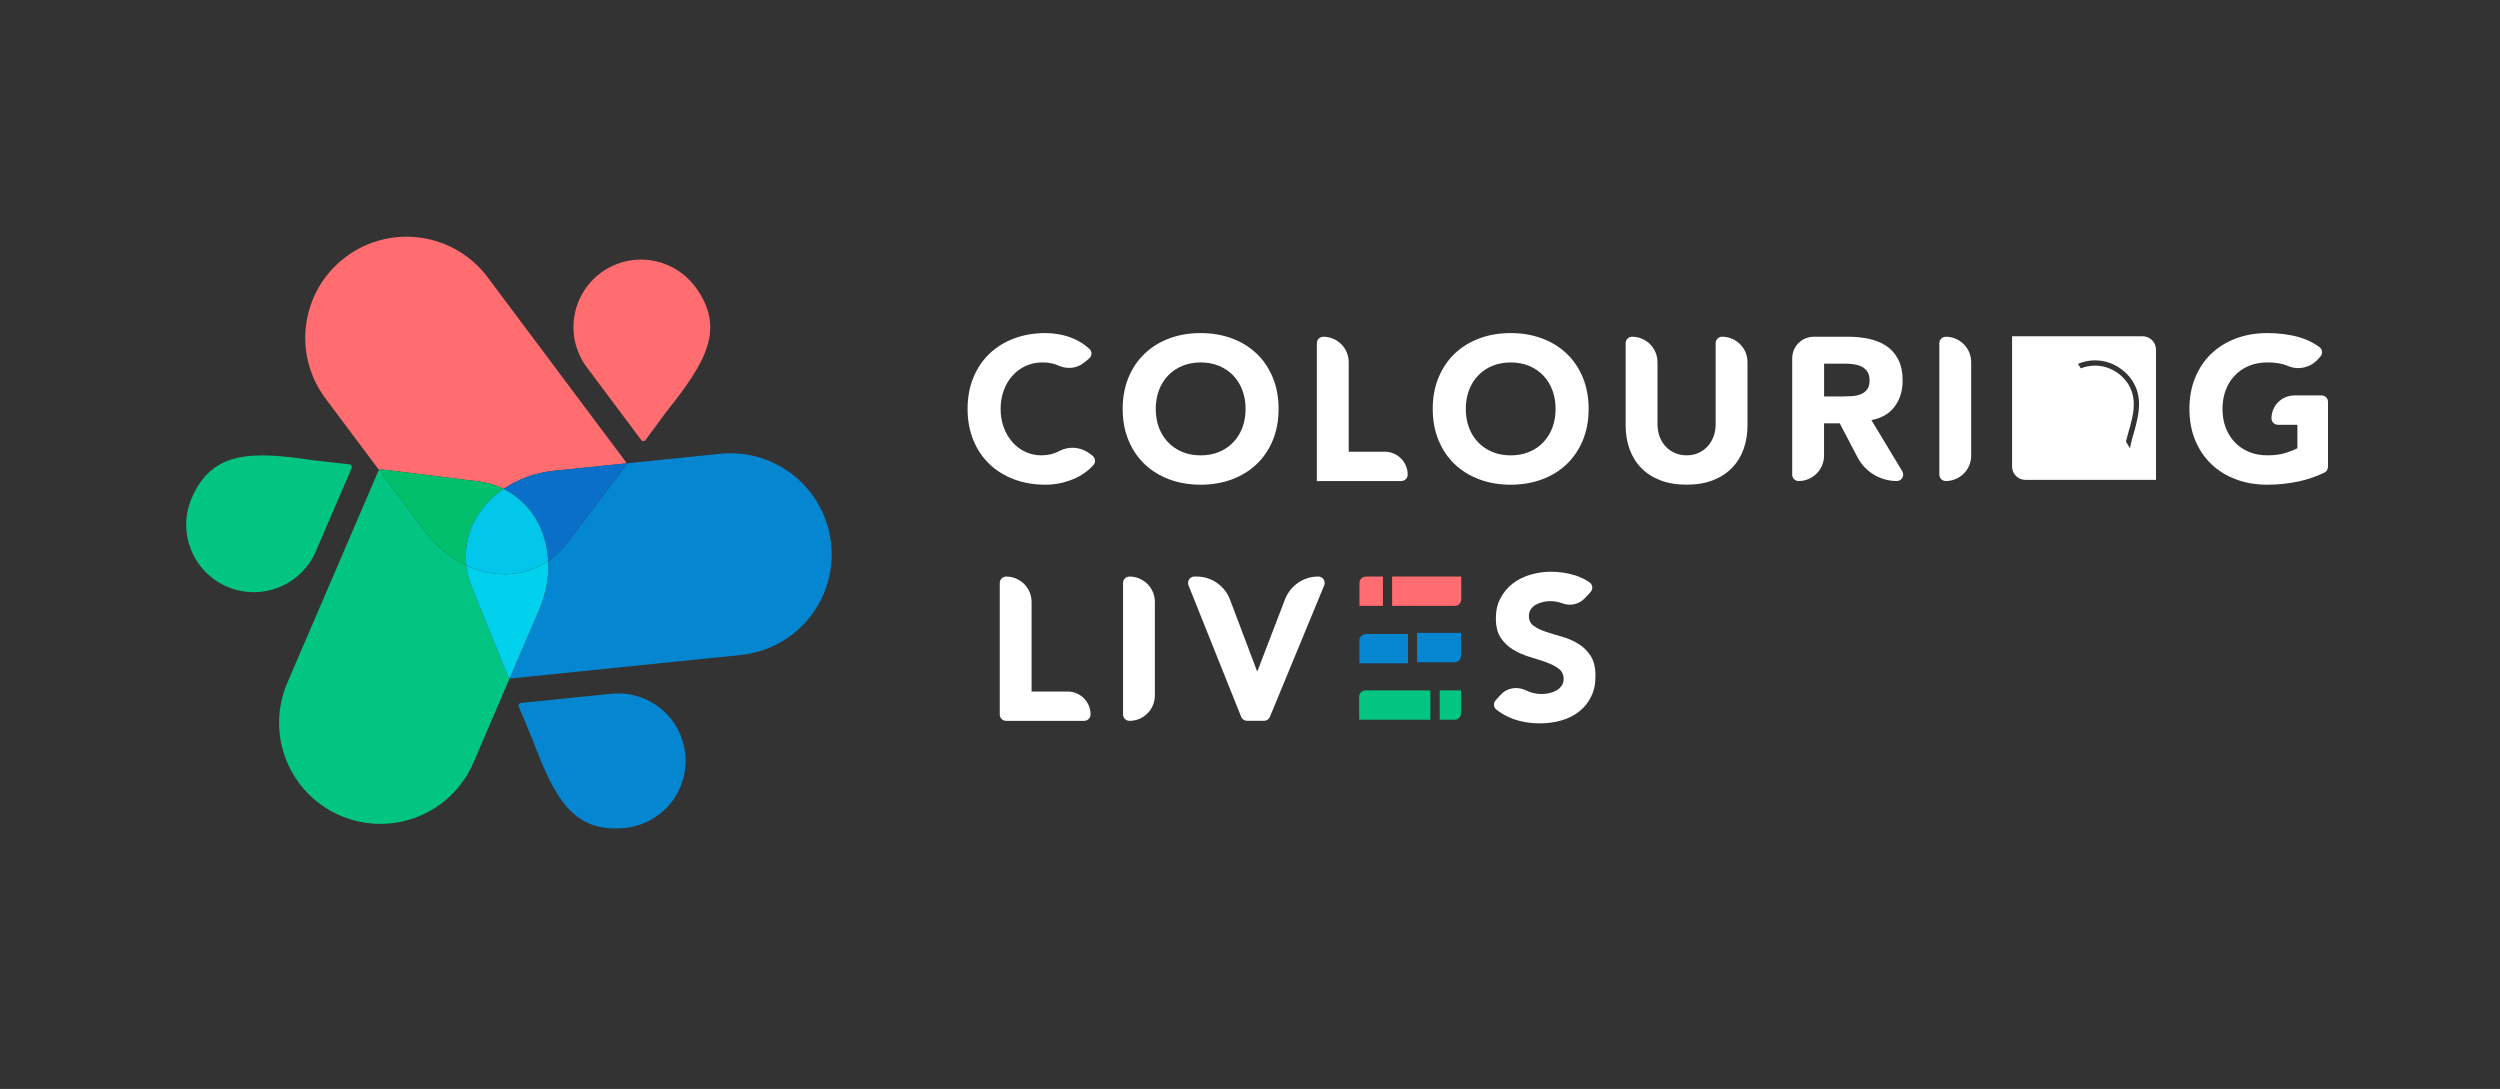 <svg width="163" height="71" viewBox="0 0 163 71" fill="none" xmlns="http://www.w3.org/2000/svg">
<rect x="0" y="0" width="163" height="71" fill="#333333" stroke="none"/>
<path d="M54.192 35.476C53.821 31.854 50.58 29.216 46.952 29.587L40.835 30.211C40.84 30.262 40.827 30.315 40.795 30.359L36.997 35.376C36.648 35.837 36.237 36.252 35.755 36.571C35.751 36.574 35.747 36.577 35.743 36.579C35.794 37.634 35.596 38.726 35.161 39.739L33.238 44.211C33.272 44.227 33.309 44.235 33.347 44.231L48.296 42.705C51.923 42.335 54.564 39.098 54.193 35.476H54.192Z" fill="#0586D1"/>
<path d="M44.678 49.16C44.431 46.744 42.269 44.985 39.849 45.233L33.964 45.833C33.849 45.844 33.777 45.964 33.822 46.072L34.721 48.218C36.145 52.016 37.367 54.328 40.745 53.982C43.164 53.736 44.927 51.576 44.678 49.16Z" fill="#0586D1"/>
<path d="M33.123 44.098L30.765 38.266C30.584 37.817 30.452 37.346 30.399 36.867C29.372 36.386 28.443 35.627 27.732 34.675L24.722 30.653C24.696 30.674 24.673 30.701 24.659 30.733L18.733 44.52C17.294 47.866 18.844 51.744 22.195 53.18C25.547 54.617 29.43 53.069 30.868 49.722L33.236 44.212C33.186 44.19 33.144 44.151 33.123 44.098Z" fill="#02C582"/>
<path d="M35.738 36.58C34.048 37.693 32.091 37.658 30.398 36.865C30.451 37.346 30.583 37.815 30.764 38.264L33.122 44.096C33.143 44.149 33.185 44.188 33.235 44.21L35.158 39.738C35.593 38.725 35.791 37.633 35.739 36.578L35.738 36.58Z" fill="#01D1ED"/>
<path d="M20.594 35.944L22.927 30.516C22.973 30.41 22.903 30.289 22.787 30.276L20.471 30.017C16.456 29.415 13.838 29.36 12.499 32.475C11.539 34.707 12.574 37.293 14.809 38.251C17.045 39.21 19.634 38.176 20.594 35.944Z" fill="#02C582"/>
<path d="M31.131 31.379C31.705 31.45 32.271 31.597 32.789 31.855C32.804 31.862 32.818 31.87 32.834 31.879C33.782 31.231 34.926 30.814 36.126 30.692L40.831 30.211C40.828 30.172 40.816 30.133 40.791 30.1L31.796 18.081C29.612 15.163 25.475 14.566 22.553 16.746C19.632 18.926 19.033 23.057 21.217 25.974L24.718 30.653C24.762 30.617 24.819 30.596 24.881 30.603L31.131 31.379Z" fill="#FF6D70"/>
<path d="M32.837 31.878C34.706 32.827 35.646 34.638 35.741 36.58C35.745 36.577 35.749 36.575 35.753 36.572C36.236 36.253 36.646 35.837 36.995 35.376L40.793 30.359C40.826 30.316 40.838 30.263 40.833 30.212L36.129 30.692C34.929 30.815 33.785 31.232 32.836 31.879L32.837 31.878Z" fill="#0A6FC8"/>
<path d="M30.399 36.866C30.389 36.773 30.381 36.681 30.375 36.588C30.283 34.579 31.303 32.925 32.835 31.879C32.819 31.872 32.806 31.863 32.79 31.855C32.273 31.597 31.706 31.45 31.133 31.378L24.882 30.602C24.822 30.596 24.763 30.615 24.719 30.653L27.728 34.675C28.44 35.626 29.369 36.386 30.396 36.866H30.399Z" fill="#02BF6C"/>
<path d="M32.833 31.877C31.301 32.923 30.281 34.577 30.373 36.586C30.377 36.68 30.386 36.773 30.397 36.865C32.089 37.658 34.048 37.691 35.736 36.579C35.641 34.637 34.701 32.826 32.833 31.877Z" fill="#02C7EB"/>
<path d="M41.809 28.689C41.879 28.782 42.018 28.781 42.086 28.689L43.469 26.817C45.999 23.646 47.356 21.41 45.323 18.693C43.867 16.746 41.107 16.348 39.159 17.802C37.21 19.257 36.811 22.013 38.268 23.958L41.809 28.689Z" fill="#FF6D70"/>
<path d="M70.671 23.651C70.202 24.034 69.561 24.083 69.009 23.833C69.005 23.833 69.004 23.829 69 23.829C68.703 23.696 68.359 23.63 67.969 23.63C67.578 23.63 67.216 23.706 66.885 23.855C66.551 24.006 66.263 24.216 66.02 24.487C65.775 24.757 65.585 25.078 65.447 25.449C65.309 25.822 65.24 26.225 65.24 26.658C65.24 27.092 65.309 27.506 65.447 27.874C65.584 28.242 65.773 28.561 66.013 28.831C66.252 29.102 66.534 29.312 66.859 29.463C67.182 29.614 67.531 29.688 67.903 29.688C68.328 29.688 68.705 29.6 69.033 29.423L69.044 29.418C69.676 29.074 70.451 29.13 71.027 29.56L71.225 29.707C71.423 29.855 71.455 30.143 71.288 30.325C70.942 30.705 70.532 31 70.058 31.204C69.445 31.47 68.816 31.603 68.168 31.603C67.432 31.603 66.753 31.489 66.133 31.258C65.513 31.027 64.974 30.698 64.522 30.268C64.069 29.837 63.717 29.317 63.465 28.707C63.213 28.094 63.086 27.413 63.086 26.66C63.086 25.907 63.213 25.224 63.465 24.613C63.718 24.003 64.071 23.482 64.522 23.052C64.974 22.622 65.513 22.293 66.133 22.062C66.754 21.831 67.432 21.717 68.168 21.717C68.434 21.717 68.712 21.741 69 21.79C69.289 21.838 69.572 21.916 69.851 22.022C70.131 22.128 70.398 22.27 70.656 22.447C70.791 22.541 70.918 22.645 71.04 22.759C71.218 22.929 71.198 23.222 71.006 23.378L70.671 23.651Z" fill="white"/>
<path d="M73.199 26.66C73.199 25.907 73.326 25.224 73.578 24.613C73.83 24.003 74.184 23.482 74.636 23.052C75.089 22.622 75.624 22.293 76.246 22.062C76.866 21.831 77.545 21.717 78.282 21.717C79.018 21.717 79.697 21.833 80.317 22.062C80.937 22.293 81.476 22.622 81.927 23.052C82.381 23.482 82.733 24.003 82.985 24.613C83.239 25.226 83.364 25.907 83.364 26.66C83.364 27.413 83.237 28.094 82.985 28.707C82.733 29.319 82.379 29.839 81.927 30.268C81.474 30.698 80.937 31.027 80.317 31.258C79.697 31.489 79.018 31.603 78.282 31.603C77.545 31.603 76.866 31.489 76.246 31.258C75.624 31.027 75.087 30.698 74.636 30.268C74.182 29.837 73.83 29.317 73.578 28.707C73.324 28.094 73.199 27.413 73.199 26.66ZM75.355 26.66C75.355 27.102 75.424 27.508 75.561 27.876C75.699 28.244 75.897 28.563 76.154 28.833C76.411 29.104 76.72 29.314 77.08 29.465C77.439 29.615 77.84 29.69 78.283 29.69C78.726 29.69 79.129 29.615 79.487 29.465C79.847 29.314 80.154 29.104 80.413 28.833C80.67 28.563 80.868 28.244 81.005 27.876C81.142 27.508 81.212 27.102 81.212 26.66C81.212 26.218 81.142 25.822 81.005 25.451C80.868 25.08 80.67 24.757 80.413 24.488C80.156 24.218 79.847 24.008 79.487 23.857C79.127 23.706 78.726 23.632 78.283 23.632C77.84 23.632 77.437 23.708 77.08 23.857C76.72 24.008 76.413 24.218 76.154 24.488C75.897 24.759 75.699 25.08 75.561 25.451C75.424 25.824 75.355 26.226 75.355 26.66Z" fill="white"/>
<path d="M86.278 21.955C87.193 21.955 87.935 22.696 87.935 23.61V29.451H90.283C91.11 29.451 91.781 30.121 91.781 30.946C91.781 31.177 91.593 31.364 91.362 31.364H85.859V22.375C85.859 22.144 86.047 21.957 86.278 21.957V21.955Z" fill="white"/>
<path d="M93.414 26.66C93.414 25.907 93.541 25.224 93.793 24.613C94.046 24.003 94.399 23.482 94.85 23.052C95.302 22.622 95.839 22.293 96.461 22.062C97.081 21.831 97.76 21.717 98.496 21.717C99.233 21.717 99.912 21.833 100.532 22.062C101.152 22.293 101.691 22.622 102.142 23.052C102.596 23.482 102.948 24.003 103.2 24.613C103.452 25.226 103.579 25.907 103.579 26.66C103.579 27.413 103.452 28.094 103.2 28.707C102.946 29.319 102.594 29.839 102.142 30.268C101.691 30.698 101.152 31.027 100.532 31.258C99.91 31.489 99.233 31.603 98.496 31.603C97.76 31.603 97.081 31.489 96.461 31.258C95.839 31.027 95.302 30.698 94.85 30.268C94.397 29.837 94.045 29.317 93.793 28.707C93.541 28.094 93.414 27.413 93.414 26.66ZM95.57 26.66C95.57 27.102 95.639 27.508 95.776 27.876C95.913 28.244 96.112 28.563 96.369 28.833C96.626 29.104 96.935 29.314 97.293 29.465C97.65 29.615 98.053 29.69 98.498 29.69C98.943 29.69 99.344 29.615 99.702 29.465C100.06 29.314 100.369 29.104 100.626 28.833C100.883 28.563 101.081 28.244 101.218 27.876C101.355 27.508 101.425 27.102 101.425 26.66C101.425 26.218 101.355 25.822 101.218 25.451C101.081 25.08 100.883 24.757 100.626 24.488C100.369 24.218 100.06 24.008 99.702 23.857C99.342 23.706 98.941 23.632 98.498 23.632C98.055 23.632 97.652 23.708 97.293 23.857C96.933 24.008 96.626 24.218 96.369 24.488C96.112 24.759 95.913 25.08 95.776 25.451C95.639 25.824 95.57 26.226 95.57 26.66Z" fill="white"/>
<path d="M113.937 27.736C113.937 28.294 113.852 28.808 113.683 29.278C113.515 29.748 113.265 30.155 112.931 30.5C112.598 30.846 112.183 31.116 111.688 31.311C111.191 31.505 110.618 31.602 109.972 31.602C109.325 31.602 108.738 31.505 108.242 31.311C107.745 31.116 107.33 30.846 106.998 30.5C106.664 30.155 106.414 29.748 106.246 29.278C106.077 28.808 105.992 28.294 105.992 27.736V22.373C105.992 22.142 106.18 21.955 106.411 21.955C107.326 21.955 108.068 22.696 108.068 23.61V27.656C108.068 27.947 108.115 28.218 108.207 28.466C108.301 28.714 108.431 28.929 108.599 29.11C108.768 29.292 108.969 29.434 109.206 29.534C109.44 29.637 109.695 29.687 109.972 29.687C110.248 29.687 110.5 29.637 110.731 29.534C110.962 29.432 111.161 29.29 111.33 29.11C111.498 28.927 111.629 28.714 111.722 28.466C111.816 28.218 111.861 27.947 111.861 27.656V22.373C111.861 22.142 112.049 21.955 112.28 21.955C113.195 21.955 113.937 22.696 113.937 23.61V27.736Z" fill="white"/>
<path d="M116.853 23.36C116.853 22.585 117.484 21.955 118.26 21.955H120.499C120.979 21.955 121.434 22.002 121.863 22.094C122.293 22.187 122.67 22.342 122.993 22.558C123.317 22.775 123.575 23.069 123.765 23.436C123.956 23.804 124.051 24.262 124.051 24.812C124.051 25.476 123.878 26.041 123.532 26.506C123.186 26.971 122.681 27.266 122.016 27.389L124.029 30.728C124.197 31.007 123.996 31.363 123.669 31.363C122.596 31.363 121.611 30.768 121.112 29.817L119.952 27.602H118.927V29.71C118.927 30.624 118.186 31.364 117.27 31.364C117.039 31.364 116.852 31.177 116.852 30.946V23.362L116.853 23.36ZM118.929 25.849H120.154C120.339 25.849 120.537 25.842 120.746 25.83C120.954 25.816 121.144 25.776 121.312 25.71C121.481 25.644 121.62 25.54 121.731 25.398C121.842 25.256 121.897 25.056 121.897 24.799C121.897 24.56 121.849 24.369 121.752 24.229C121.654 24.087 121.529 23.979 121.38 23.903C121.229 23.828 121.055 23.776 120.86 23.75C120.666 23.724 120.475 23.71 120.289 23.71H118.931V25.851L118.929 25.849Z" fill="white"/>
<path d="M126.864 21.955C127.779 21.955 128.521 22.696 128.521 23.61V29.71C128.521 30.624 127.779 31.364 126.864 31.364C126.633 31.364 126.445 31.177 126.445 30.946V22.375C126.445 22.144 126.633 21.957 126.864 21.957V21.955Z" fill="white"/>
<path d="M151.784 30.438C151.784 30.597 151.694 30.746 151.549 30.816C151.009 31.074 150.448 31.267 149.868 31.39C149.203 31.532 148.524 31.603 147.832 31.603C147.096 31.603 146.417 31.489 145.797 31.258C145.175 31.027 144.638 30.698 144.186 30.268C143.735 29.837 143.382 29.317 143.129 28.707C142.875 28.094 142.75 27.413 142.75 26.66C142.75 25.907 142.877 25.224 143.129 24.613C143.382 24.003 143.735 23.482 144.186 23.052C144.64 22.622 145.175 22.293 145.797 22.062C146.417 21.831 147.096 21.717 147.832 21.717C148.569 21.717 149.281 21.807 149.915 21.989C150.4 22.128 150.837 22.343 151.232 22.633C151.43 22.78 151.454 23.07 151.287 23.252L151.11 23.444C150.618 23.98 149.842 24.147 149.175 23.861L149.165 23.855C148.81 23.704 148.366 23.63 147.834 23.63C147.391 23.63 146.988 23.706 146.63 23.855C146.271 24.006 145.963 24.216 145.705 24.487C145.447 24.757 145.249 25.078 145.112 25.449C144.975 25.822 144.906 26.225 144.906 26.658C144.906 27.092 144.973 27.506 145.112 27.874C145.249 28.242 145.447 28.561 145.705 28.831C145.962 29.102 146.271 29.312 146.63 29.463C146.99 29.614 147.391 29.688 147.834 29.688C148.277 29.688 148.676 29.638 149.005 29.536C149.333 29.433 149.595 29.329 149.79 29.223V27.695H148.518C148.287 27.695 148.1 27.508 148.1 27.277C148.1 26.452 148.77 25.782 149.597 25.782H151.367C151.598 25.782 151.786 25.97 151.786 26.2V30.438H151.784Z" fill="white"/>
<path d="M138.96 29.548L138.97 29.603L139.015 29.863L139.015 29.863L138.919 29.88L138.96 29.548ZM138.96 29.548C138.946 29.4 138.968 29.219 139.016 29.005C139.06 28.803 139.124 28.581 139.193 28.338C139.207 28.289 139.222 28.239 139.236 28.189C139.406 27.592 139.589 26.896 139.56 26.183L139.56 26.183C139.515 25.096 138.857 24.189 137.912 23.71L137.912 23.71C137.106 23.301 136.158 23.296 135.344 23.677L138.96 29.548ZM140.473 22.788L140.473 31.19H132.056C131.632 31.19 131.285 30.845 131.285 30.424V22.023L139.66 22.02L139.662 22.021H139.702C140.124 22.021 140.471 22.366 140.473 22.788C140.473 22.788 140.473 22.788 140.473 22.788Z" fill="white" stroke="white" stroke-width="0.195"/>
<path d="M136.59 23.838C135.974 23.841 135.361 24.07 134.9 24.511V23.878H132.688V29.681H134.9V27.073C134.9 26.708 134.939 26.401 135.236 26.15C135.79 25.68 136.597 25.909 136.721 26.816C136.797 27.381 136.497 28.38 135.727 29.681H138.534C138.366 28.693 139.465 27.054 139.013 25.593C138.696 24.565 137.662 23.831 136.59 23.838Z" fill="white"/>
<path d="M65.602 37.591C66.518 37.591 67.259 38.331 67.259 39.245V45.087H69.608C70.434 45.087 71.105 45.756 71.105 46.582C71.105 46.813 70.917 47 70.686 47H65.602C65.371 47 65.184 46.813 65.184 46.582V38.01C65.184 37.78 65.371 37.592 65.602 37.592V37.591Z" fill="white"/>
<path d="M73.641 37.591C74.557 37.591 75.298 38.331 75.298 39.245V45.345C75.298 46.259 74.557 47 73.641 47C73.41 47 73.223 46.813 73.223 46.582V38.01C73.223 37.78 73.41 37.592 73.641 37.592V37.591Z" fill="white"/>
<path d="M77.879 37.59H78.023C78.988 37.59 79.853 38.188 80.195 39.09L81.959 43.756H81.985L83.782 39.078C84.126 38.182 84.99 37.59 85.95 37.59C86.249 37.59 86.452 37.892 86.337 38.168L82.797 46.739C82.733 46.895 82.58 46.998 82.41 46.998H81.311C81.139 46.998 80.986 46.894 80.922 46.734L77.491 38.163C77.382 37.887 77.583 37.588 77.88 37.588L77.879 37.59Z" fill="white"/>
<path d="M103.339 38.993C102.977 39.389 102.413 39.528 101.907 39.349L101.899 39.346C101.61 39.243 101.338 39.193 101.081 39.193C100.93 39.193 100.775 39.21 100.615 39.247C100.455 39.281 100.304 39.337 100.162 39.413C100.019 39.488 99.905 39.588 99.816 39.712C99.728 39.835 99.684 39.986 99.684 40.162C99.684 40.447 99.79 40.664 100.004 40.813C100.217 40.964 100.485 41.092 100.81 41.198C101.133 41.304 101.482 41.411 101.855 41.517C102.227 41.623 102.576 41.774 102.899 41.97C103.222 42.164 103.492 42.426 103.705 42.754C103.919 43.081 104.025 43.52 104.025 44.07C104.025 44.62 103.928 45.05 103.731 45.439C103.537 45.829 103.273 46.151 102.939 46.408C102.606 46.665 102.22 46.856 101.781 46.979C101.341 47.104 100.877 47.164 100.389 47.164C99.776 47.164 99.21 47.071 98.685 46.885C98.295 46.746 97.923 46.543 97.57 46.275C97.376 46.125 97.35 45.839 97.516 45.657L97.848 45.293C98.267 44.833 98.934 44.74 99.495 45.012C99.498 45.012 99.502 45.015 99.505 45.017C99.83 45.172 100.164 45.25 100.511 45.25C100.679 45.25 100.85 45.23 101.023 45.191C101.197 45.151 101.352 45.09 101.489 45.01C101.626 44.93 101.737 44.828 101.822 44.705C101.907 44.58 101.949 44.434 101.949 44.266C101.949 43.983 101.84 43.76 101.623 43.595C101.405 43.432 101.133 43.291 100.805 43.177C100.476 43.062 100.122 42.946 99.74 42.832C99.358 42.717 99.003 42.561 98.675 42.367C98.347 42.173 98.074 41.914 97.857 41.597C97.64 41.278 97.53 40.856 97.53 40.334C97.53 39.812 97.629 39.387 97.829 39.006C98.029 38.626 98.295 38.307 98.628 38.048C98.962 37.791 99.346 37.599 99.78 37.471C100.214 37.342 100.662 37.278 101.124 37.278C101.656 37.278 102.171 37.353 102.668 37.504C103.017 37.609 103.342 37.766 103.643 37.972C103.849 38.114 103.877 38.411 103.707 38.596L103.344 38.993H103.339Z" fill="white"/>
<path d="M90.165 37.591H89.055C88.824 37.591 88.637 37.778 88.637 38.009V39.504H90.167V37.591H90.165Z" fill="#FF6D70"/>
<path d="M90.766 37.591V39.504H94.854C95.085 39.504 95.273 39.316 95.273 39.086V37.591H90.766Z" fill="#FF6D70"/>
<path d="M91.799 41.338H89.051C88.82 41.338 88.633 41.525 88.633 41.756V43.251H91.799V41.338Z" fill="#0586D1"/>
<path d="M92.392 41.265V43.178H94.843C95.074 43.178 95.262 42.991 95.262 42.76V41.265H92.391H92.392Z" fill="#0586D1"/>
<path d="M93.869 45.013V46.926H94.843C95.074 46.926 95.262 46.739 95.262 46.508V45.013H93.867H93.869Z" fill="#02C582"/>
<path d="M93.26 45.013H89.036C88.805 45.013 88.617 45.2 88.617 45.431V46.926H93.26V45.013Z" fill="#02C582"/>
</svg>
